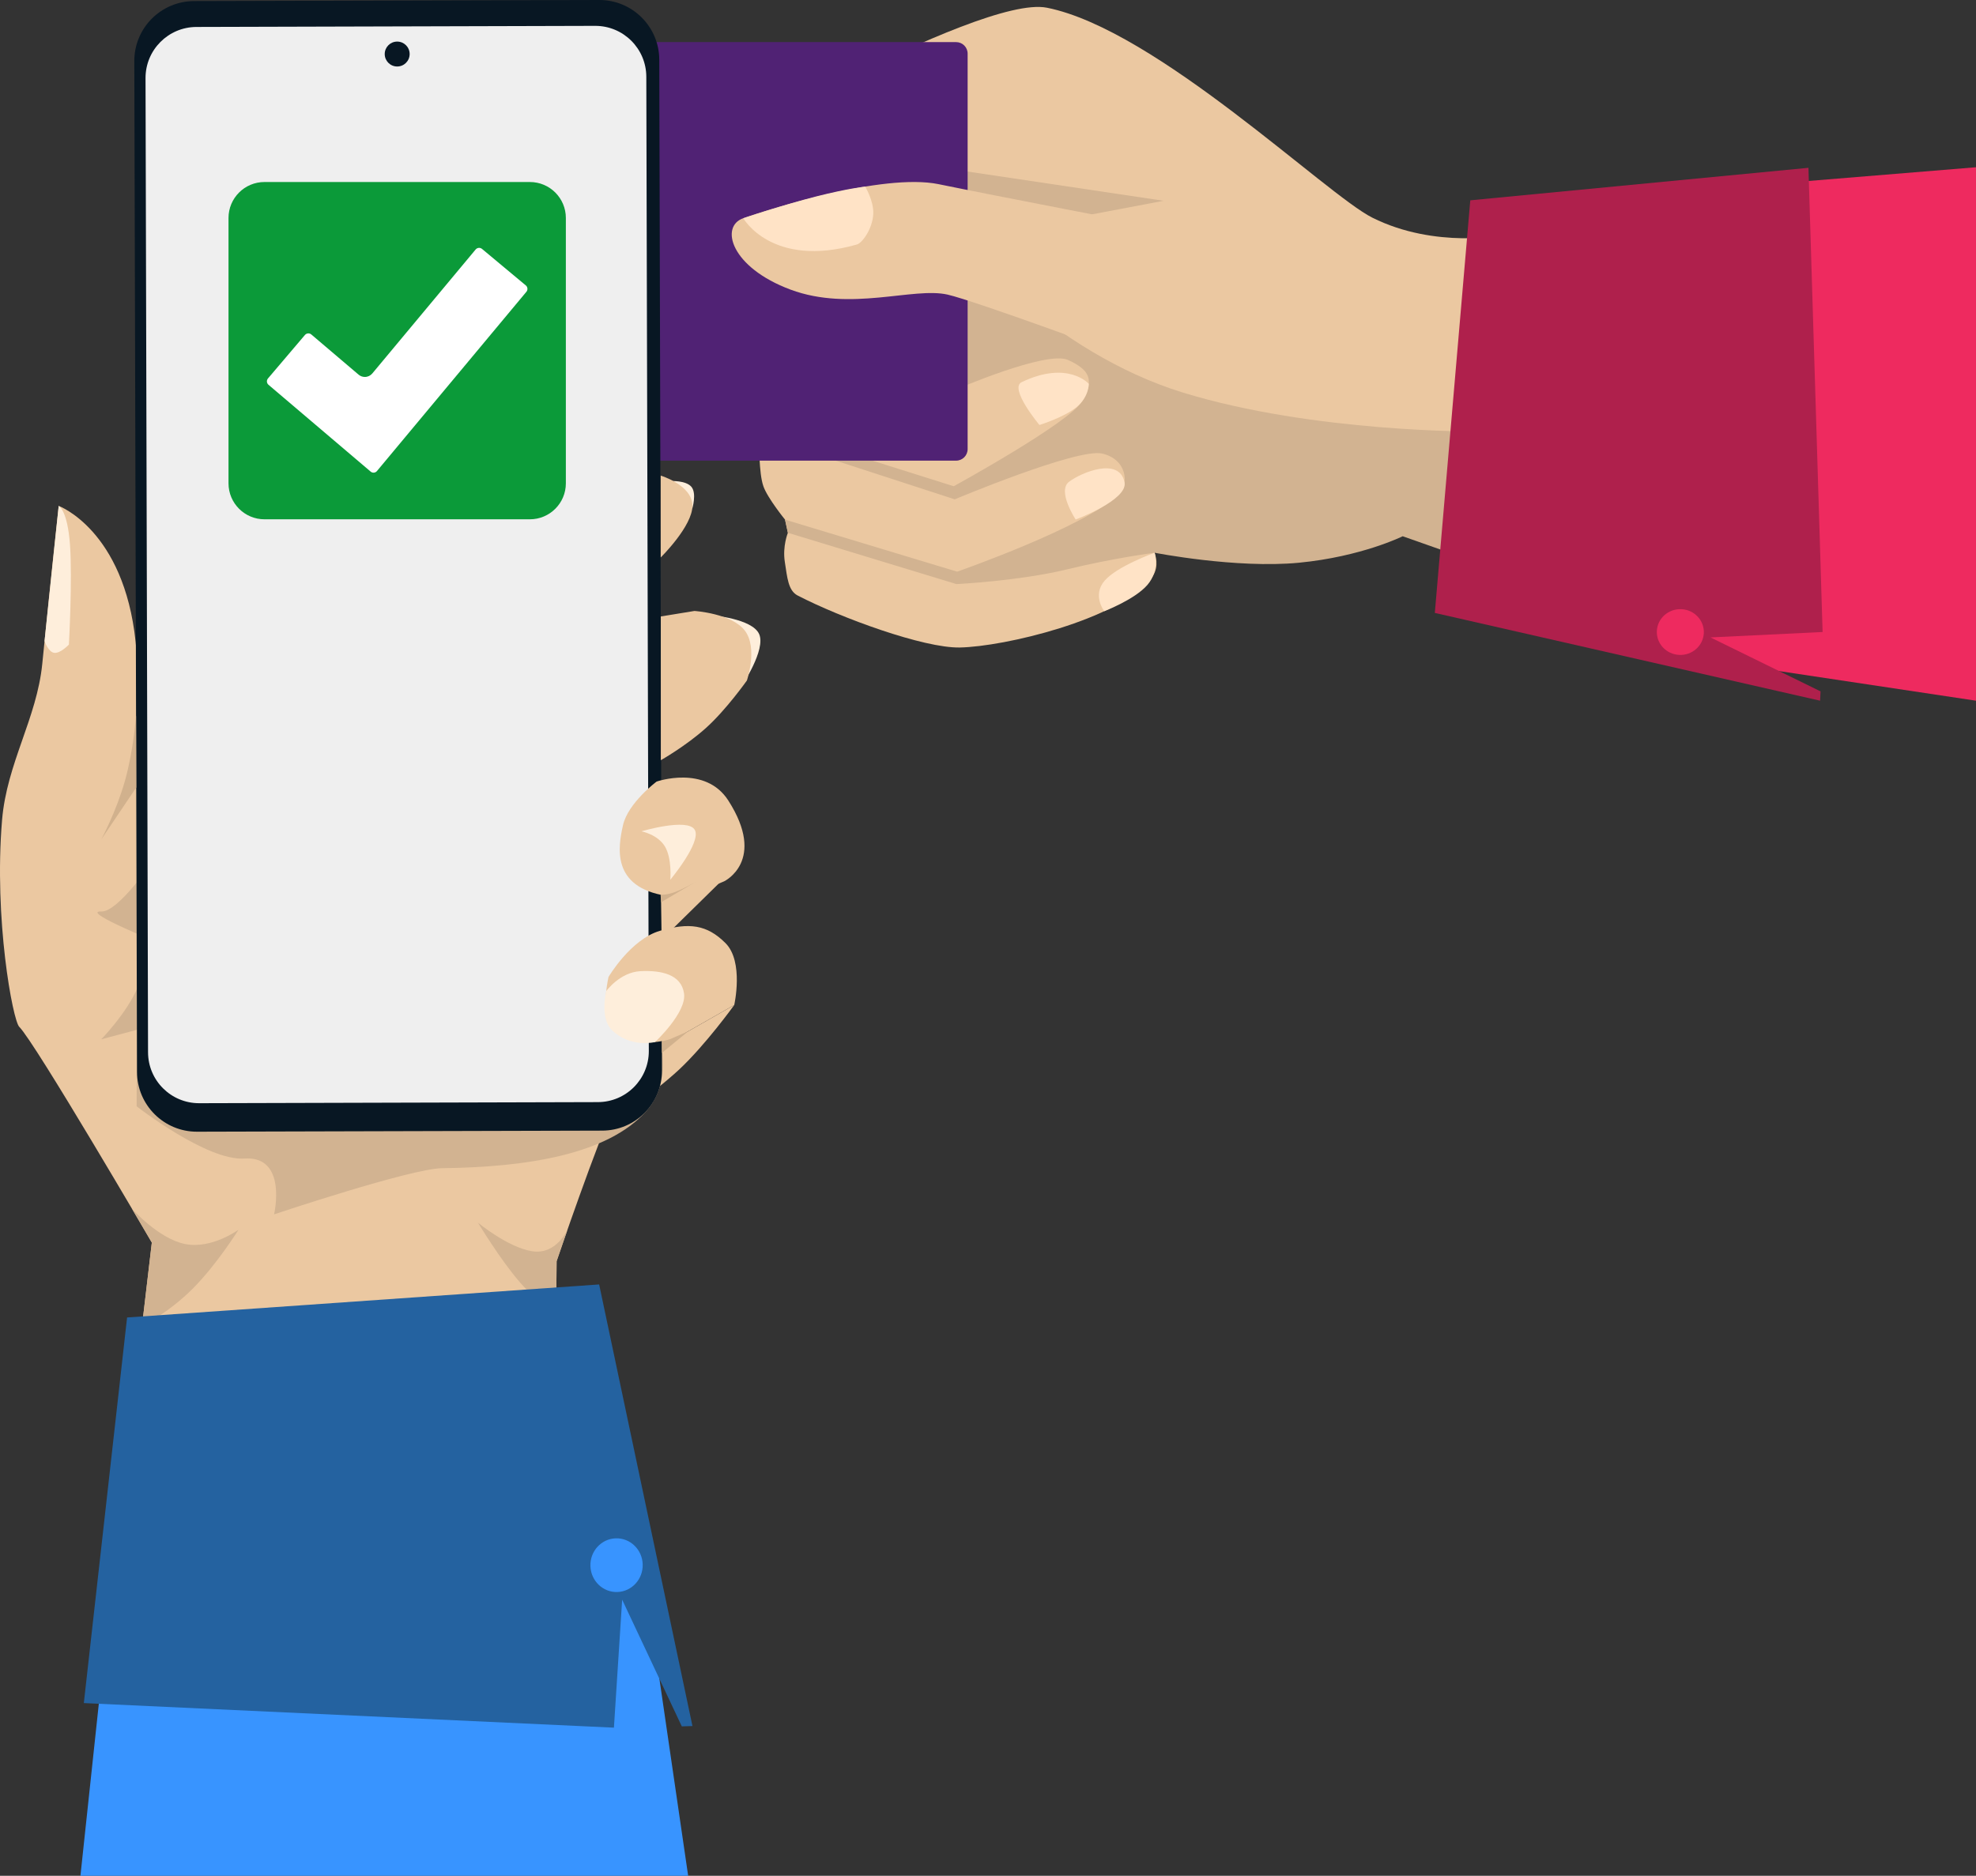 <?xml version="1.0" encoding="UTF-8"?><svg id="Layer_1" xmlns="http://www.w3.org/2000/svg" xmlns:xlink="http://www.w3.org/1999/xlink" viewBox="0 0 2928.64 2780.7"><rect x="0" y="0" width="2928.64" height="2780.7" fill="#333333" stroke="none"/><defs><style>.cls-1{fill:none;}.cls-2{clip-path:url(#clippath);}.cls-3{fill:#ee2a5f;}.cls-4{fill:#ebc8a1;}.cls-5{fill:#ffe3c6;}.cls-6{fill:#fff;}.cls-7{fill:#feeedb;}.cls-8{fill:#efefef;}.cls-9{fill:#b7a575;}.cls-10{fill:#d2b391;}.cls-11{fill:#d1b18d;}.cls-12{fill:#af204c;}.cls-13{fill:#2462a0;}.cls-14{fill:#081723;}.cls-15{fill:#0b9a39;}.cls-16{fill:#3894ff;}.cls-17{fill:#502274;}</style><clipPath id="clippath"><rect class="cls-1" x="338.66" y="269.82" width="500" height="500"/></clipPath></defs><path class="cls-4" d="m2230.13,348.52s-102.41,21.03-196.22-25.86c-68.27-34.13-320.28-278.91-482.3-311.23-102.15-20.38-541,236.8-541,236.8l65.02,245.35s-3.18,27.52,3.5,52.74c6.68,25.21,23.21,48.09,23.21,48.09,0,0,18.65,44.91,19.68,48.8,4.52,17.25,2.16,56.56,9.36,77.5,6.02,17.51,32.12,49.62,32.12,49.62l4.22,19.48s-8.16,19.91-4.53,43.16c3.63,23.26,4.91,42.52,19.05,49.85,64.07,33.2,186.65,78.01,240.16,77.05,66.18-1.18,234.35-41.08,283.38-101.8,21.82-27.02-6.59-60.59-6.59-60.59l222.14,15.87,148.99-51.58,101.52,13.76,58.29-427Zm0,0"/><path class="cls-10" d="m1167.72,789.79l249.9,76.1s93.08-4.67,163.48-21.77c70.39-17.11,130.19-24.71,130.19-24.71,0,0,121.03,23.72,213.81,14.8,92.79-8.93,153.85-39.26,153.85-39.26l85.16,30,44.67,2.52-18.39-187.8s-242.81,2.01-437.27-57.74c-194.45-59.76-334.39-226.32-334.39-226.32l179.21-33.97,126.59-23.99-399.96-59.69-293.19,89.15,43.84,166.5,339.09,84.85s136.83-59.48,168.72-44.81c31.89,14.66,39.46,29.29,20.84,61.12-18.62,31.84-190.35,126.07-190.35,126.07l-296.1-93.33,5.36,17.62,292.22,95.11s181.5-76.22,218.33-67.91c36.82,8.31,40.49,44.92,25.12,60.13-49.03,48.5-239.88,114.99-239.88,114.99l-255.08-77.12,4.22,19.48Zm0,0"/><path class="cls-17" d="m327.83,62.42h1089.23c9.43,0,17.07,7.64,17.07,17.08v586.29c0,9.43-7.64,17.08-17.07,17.08H327.83c-9.43,0-17.08-7.65-17.08-17.08V79.5c0-9.44,7.65-17.08,17.08-17.08h0Zm0,0"/><path class="cls-9" d="m416.99,385.17h4.58c9.43,0,17.07,7.64,17.07,17.07v52.28c0,9.43-7.64,17.08-17.07,17.08h-4.58c-9.43,0-17.08-7.65-17.08-17.08v-52.28c0-9.43,7.65-17.07,17.08-17.07h0Zm0,0"/><path class="cls-9" d="m475.36,385.17h4.58c9.43,0,17.07,7.64,17.07,17.07v52.28c0,9.43-7.64,17.08-17.07,17.08h-4.58c-9.43,0-17.07-7.65-17.07-17.08v-52.28c0-9.43,7.65-17.07,17.07-17.07h0Zm0,0"/><path class="cls-9" d="m534.69,385.17h4.59c9.43,0,17.07,7.64,17.07,17.07v52.28c0,9.43-7.64,17.08-17.07,17.08h-4.59c-9.43,0-17.07-7.65-17.07-17.08v-52.28c0-9.43,7.64-17.07,17.07-17.07h0Zm0,0"/><path class="cls-9" d="m591.46,385.17h4.58c9.43,0,17.07,7.64,17.07,17.07v52.28c0,9.43-7.65,17.08-17.07,17.08h-4.58c-9.43,0-17.08-7.65-17.08-17.08v-52.28c0-9.43,7.65-17.07,17.08-17.07h0Zm0,0"/><path class="cls-9" d="m648.66,385.17h4.58c9.42,0,17.07,7.64,17.07,17.07v52.28c0,9.43-7.65,17.08-17.07,17.08h-4.58c-9.43,0-17.08-7.65-17.08-17.08v-52.28c0-9.43,7.65-17.07,17.08-17.07h0Zm0,0"/><path class="cls-9" d="m706.71,385.17h4.58c9.43,0,17.07,7.64,17.07,17.07v52.28c0,9.43-7.64,17.08-17.07,17.08h-4.58c-9.43,0-17.08-7.65-17.08-17.08v-52.28c0-9.43,7.65-17.07,17.08-17.07h0Zm0,0"/><path class="cls-5" d="m1636.6,906.07s-18.16-23.51.51-45.18c18.67-21.67,74.18-41.49,74.18-41.49,0,0,7.94,26.05-10.73,47.72-18.68,21.66-63.96,38.95-63.96,38.95h0Zm0,0"/><path class="cls-5" d="m1594.28,770.13s77.65-28.98,72.4-55.16c-7.65-38.1-64.13-14.58-82.23-.79-18.11,13.79,9.83,55.95,9.83,55.95h0Zm0,0"/><path class="cls-5" d="m1540.58,630.01s-45.52-54.38-26.32-63.54c68.77-32.83,99.49,2.59,99.49,2.59,0,0,.37,19.01-17.93,34.25-18.29,15.23-55.25,26.7-55.25,26.7h0Zm0,0"/><path class="cls-4" d="m1666.94,527.85s-221.44-81.78-262.59-91.13c-50.79-11.53-143.68,25.7-232.54-7.33-88.87-33.04-105.14-93.76-70.18-105.92,34.95-12.16,206.75-67.43,289.53-50.44,86.47,17.76,306.12,59.88,306.12,59.88l-30.34,194.93Zm0,0"/><path class="cls-5" d="m1101.62,323.47s42.14,74.9,168.42,38.97c7.95-2.26,23.2-23.3,24.22-45.28.91-19.6-12.01-40.52-12.01-40.52,0,0-25.45,2.58-72.73,14.62-47.28,12.05-107.9,32.22-107.9,32.22h0Zm0,0"/><path class="cls-4" d="m2230.13,348.52l625.57-87.55,25.3,604.28-709.16-89.72,58.29-427Zm0,0"/><path class="cls-10" d="m2190.51,638.75l-26.39,186.2,52.19,3.86,661.82,60.79-10.2-243.66c-40.84,19.96-88.11,37.45-142.69,50.15-113.54,26.41-534.74-57.34-534.74-57.34h0Zm0,0"/><path class="cls-3" d="m2488.8,970.84l148.13,24.02,291.7,43.88V247.93l-247.74,20.31-163.5,14.85-25.79,619.99-2.81,67.76Zm0,0"/><path class="cls-12" d="m2126.55,908.61l52.57-611.65,501.19-48.19,20.98,688.13-166.21,8.03,163.16,79.98-.67,13.82-571.03-130.12Zm0,0"/><path class="cls-3" d="m2488.8,970.85c-19.22-.89-34.08-16.79-33.18-35.5.9-18.72,17.21-33.16,36.44-32.27,19.23.89,34.08,16.79,33.18,35.5-.9,18.71-17.22,33.17-36.44,32.27h0Zm0,0"/><path class="cls-4" d="m869.41,1691.61s97.66-69.02,137.27-106.2c39.61-37.17,81.53-95.51,81.53-95.51,0,0-58.49,33.37-79.22,45.19-16.34,2.85-29.59,5.16-29.59,5.16,0,0-5.45,31.57-18.33,54.52-5.32,9.48-35.44,27.07-57.95,42.94-3.25,2.29-24.12,14.57-24.12,14.57l-9.58,39.34Zm0,0"/><path class="cls-4" d="m157.51,2416.22l67.52-574.21S52.19,1545.84,28.5,1522.15c-9.46-9.46-37.79-159.57-25.43-306.62,7.08-84.16,51.54-150.67,59.57-231.38,13.03-130.97,24.37-234.16,24.37-234.16,0,0,96.65,35.48,114.02,201.72,11.08,106.04-2.74,211.26,6.13,287.01,9.55,81.51,41.39,129.65,41.39,129.65l730.85-241.43s-37.95,444.32-64.25,501.03c-30.66,66.1-90.21,241.67-90.21,241.67l-4.59,546.58H157.51Zm0,0"/><path class="cls-10" d="m255.03,1254.01l-26.54,19.37s-52.46,78.78-78.38,77.85c-29.02-1.03,63.24,37.31,63.24,37.31,0,0,6.49,37.05-9.32,75.08-15.81,38.02-53.92,77.04-53.92,77.04l52.8-14.04-.4,113.41s104.16,81.23,159.53,77.41c64.63-4.45,44.18,82.76,44.18,82.76,0,0,202.58-67.88,248.93-68.43,125.78-1.49,245.87-20.37,303-84.9,108.35-122.39-180.31-422.21-180.31-422.21l-522.81,29.36Zm0,0"/><path class="cls-14" d="m981.12,1587.04l-4.01-1498.51C976.98,39.51,937.13-.14,888.1,0L287.6,1.61c-49.03.12-88.66,39.98-88.54,89.01l4.01,1498.52c.12,49.03,39.98,88.66,89.01,88.54l600.49-1.61c49.03-.14,88.67-39.98,88.54-89.02h0Zm0,0"/><path class="cls-8" d="m961.63,1557.95l-3.73-1444.18c-.11-41.77-34.06-75.55-75.85-75.43l-590.91,1.63c-41.77.11-75.56,34.08-75.45,75.85l3.73,1444.18c.11,41.78,34.07,75.55,75.85,75.43l590.9-1.62c41.78-.12,75.56-34.08,75.46-75.85h0Zm0,0"/><path class="cls-14" d="m607.14,80.11c0-10.2-8.27-18.47-18.47-18.47s-18.47,8.27-18.47,18.47,8.27,18.47,18.47,18.47,18.47-8.27,18.47-18.47h0Zm0,0"/><path class="cls-7" d="m87.01,749.99s12.91,5.77,16.69,57.16c3.78,51.4-1.57,148.42-1.57,148.42,0,0-12.82,13.55-21.84,12.21-9.02-1.33-14.24-17.54-14.24-17.54l20.96-200.25Zm0,0"/><path class="cls-4" d="m1088.21,1489.9s14.57-64.31-12.97-91.82c-27.53-27.5-53.83-30.77-97.17-18.21-43.35,12.56-76.21,68.45-76.21,68.45,0,0-9.63,42.07,0,62.27,9.64,20.19,20.14,26.91,46.92,33.03,26.78,6.13,60.21-8.53,60.21-8.53l79.22-45.19Zm0,0"/><path class="cls-7" d="m898.53,1469.17s20.31-28.03,50.86-29.5c30.56-1.46,60.29,4.7,64.43,32.99,4.14,28.29-42.95,72.1-42.95,72.1,0,0-36.45,9.34-64.21-17.92-18.07-18.14-8.14-57.68-8.14-57.68h0Zm0,0"/><path class="cls-11" d="m201.66,1060.48l.29,106.9-51.84,76.97s22.3-41.26,35.19-87.23c12.89-45.97,16.37-96.64,16.37-96.64h0Zm0,0"/><path class="cls-10" d="m195.62,1791.91l29.41,50.09-14.58,124.04s39.38-19.87,75.16-55.65c35.78-35.79,67.94-87.49,67.94-87.49,0,0-39.49,29.06-78.97,21.32-39.48-7.75-78.96-52.31-78.96-52.31h0Zm0,0"/><path class="cls-10" d="m841.15,1822.77l-16.21,46.87-.64,76.08s-24.97-11.73-53.93-45.02c-28.97-33.28-61.91-88.11-61.91-88.11,0,0,44.19,36.6,80.21,42.28,36.01,5.69,52.47-32.11,52.47-32.11h0Zm0,0"/><path class="cls-11" d="m980.86,1543.7l11.51-2.94,27.75-12.02-39.08,32.1-.19-17.14Zm0,0"/><path class="cls-16" d="m952.54,2319.01l24.75,169.65,42.63,292.04H119.22l27.24-254.98,19.93-186.5,708.69-18.23,77.46-1.99Zm0,0"/><path class="cls-13" d="m888,1904.09l-699.64,48.97-64.13,571.64,785.67,36.43,12.2-189.71,88.4,187.82,15.79-.51-138.3-654.64Zm0,0"/><path class="cls-16" d="m952.54,2319.01c-.67-21.98-18.56-39.23-39.96-38.54-21.39.69-38.19,19.06-37.52,41.04.67,21.98,18.55,39.23,39.95,38.54,21.39-.69,38.2-19.07,37.52-41.05h0Zm0,0"/><path class="cls-4" d="m979.44,1314.51l1.16,78.42,93.11-91.44s-34.79,19.81-58.17,22.88c-23.38,3.07-36.1-9.85-36.1-9.85h0Zm0,0"/><path class="cls-4" d="m1073.34,1306.45s63.34-30.37,6.11-119.71c-34.13-53.27-106.28-28.12-106.28-28.12,0,0-42.32,31.61-49.8,64.62-7.48,33-17.31,91.82,64.16,104.75,28.33,4.49,85.81-21.54,85.81-21.54h0Zm0,0"/><path class="cls-7" d="m950.73,1232.36s68.23-20.26,78.91-2.31c10.68,17.94-36.18,74.09-36.18,74.09,0,0,2.76-31.25-7.92-49.2-10.69-17.94-34.8-22.57-34.8-22.57h0Zm0,0"/><path class="cls-7" d="m1054.23,912.04s60.64,4.78,70.91,27.96c10.29,23.17-25.57,76.31-25.57,76.31l-45.34-104.27Zm0,0"/><path class="cls-4" d="m979.41,1126.94s36.85-20.81,66.84-47.72c29.98-26.9,60.73-70.4,60.73-70.4,0,0,16.52-48.03-2.92-73.81-19.43-25.78-74.8-29.31-74.8-29.31l-49.9,8.16.05,213.08Zm0,0"/><path class="cls-7" d="m994.39,713.17s21.99-1.25,30.29,8.45c8.29,9.69,1.29,32.55,1.29,32.55l-31.57-40.99Zm0,0"/><path class="cls-4" d="m979.24,705.06v121.34s47.42-46.63,47.01-77c-.41-30.38-47.01-44.34-47.01-44.34h0Zm0,0"/><path class="cls-11" d="m979.07,1326.4l.7,11.09,51.32-30.27s-17.59,10.34-30.6,15.14c-13,4.79-21.42,4.05-21.42,4.05h0Zm0,0"/><g class="cls-2"><path class="cls-15" d="m838.66,716.49c0,29.45-23.88,53.33-53.33,53.33h-393.34c-29.45,0-53.32-23.88-53.32-53.33v-393.34c0-29.45,23.87-53.33,53.32-53.33h393.34c29.45,0,53.33,23.88,53.33,53.33v393.34Z"/><path class="cls-6" d="m553.62,700.69c-1.55,0-3.06-.55-4.25-1.56l-151.43-128.72c-2.8-2.38-3.14-6.6-.76-9.4l54.78-64.45c1.27-1.48,3.13-2.34,5.1-2.34,1.59,0,3.11.56,4.31,1.58l70.09,59.58c2.59,2.2,5.89,3.42,9.29,3.42,4.29,0,8.31-1.89,11.04-5.17l153.17-183.8c1.27-1.52,3.14-2.39,5.14-2.39,1.55,0,3.07.54,4.26,1.53l64.97,54.15c1.36,1.13,2.2,2.74,2.36,4.52.16,1.79-.37,3.52-1.51,4.88l-221.52,265.81c-1.25,1.5-3.09,2.36-5.06,2.36"/></g></svg>